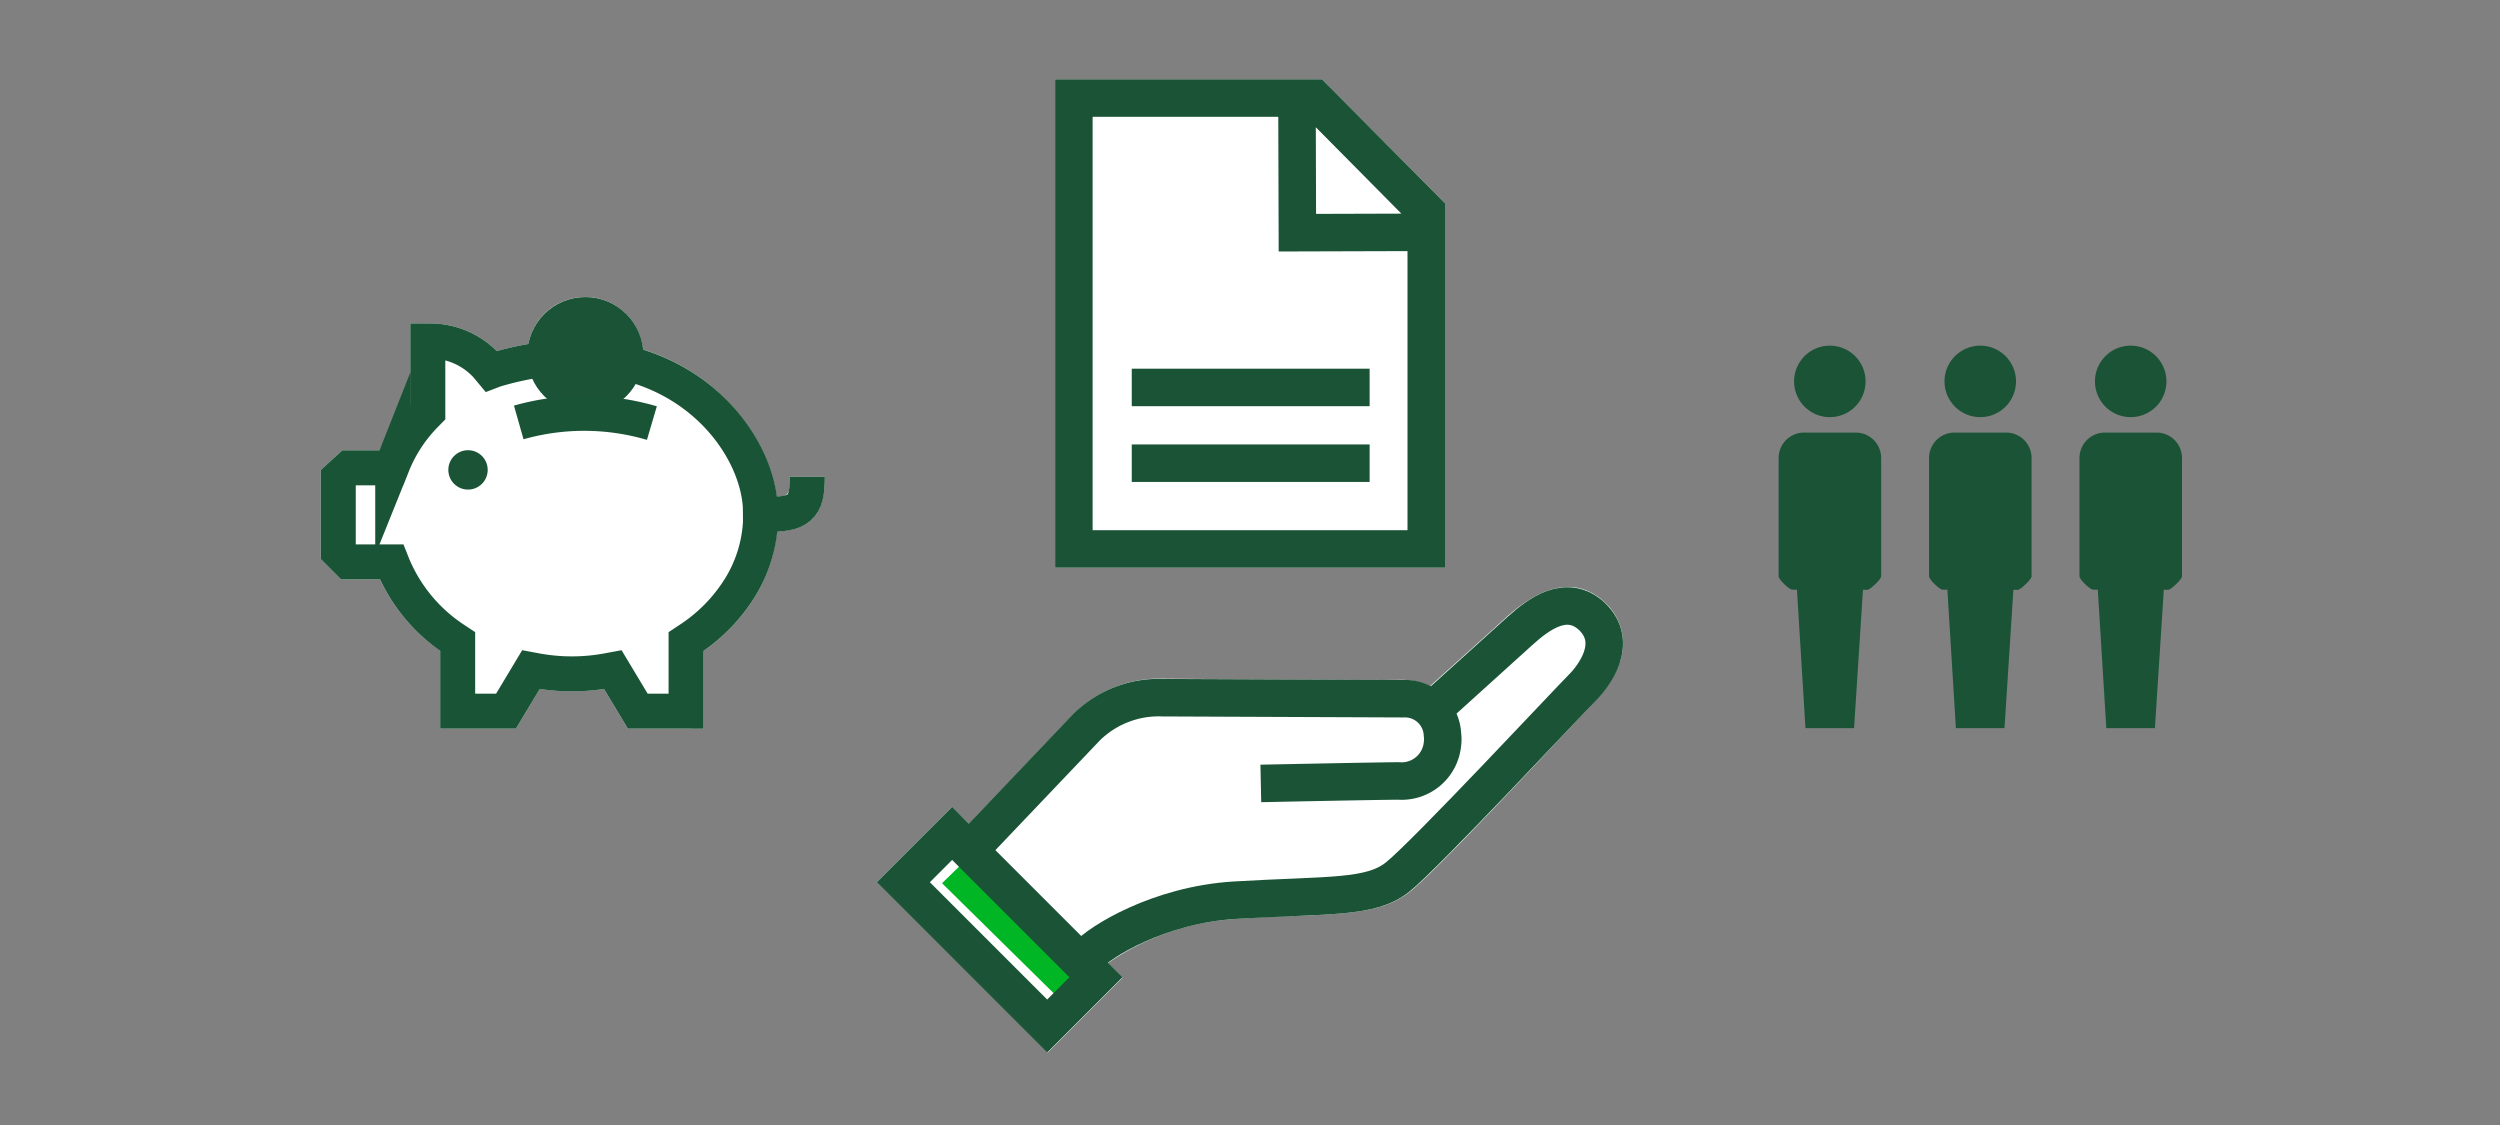 <svg xmlns="http://www.w3.org/2000/svg" viewBox="0 0 200 90">
  <rect x="0" y="0" width="200" height="90" fill="#808080" stroke="none"/>
  <title>estatePlanning_smp_200x90</title>
  <g id="FLT_ART_WORKS" data-name="FLT ART WORKS">
    <g>
      <g>
        <path d="M145.82,33.314a2.859,2.859,0,1,0-2.238-2.249A2.859,2.859,0,0,0,145.82,33.314Z" style="fill: #1a5336"/>
        <path d="M148.466,34.606h-4.141a2.035,2.035,0,0,0-2.035,2.035v9.452c0,.285.865,1.079,1.079,1.079h.387l.682,11.08h3.887l.712-11.07h.376c.173,0,1.079-.824,1.079-1.079V36.641A2.035,2.035,0,0,0,148.466,34.606Z" style="fill: #1a5336"/>
      </g>
      <g>
        <path d="M157.854,33.314a2.859,2.859,0,1,0-2.238-2.249A2.859,2.859,0,0,0,157.854,33.314Z" style="fill: #1a5336"/>
        <path d="M160.5,34.606h-4.141a2.035,2.035,0,0,0-2.035,2.035v9.452c0,.285.865,1.079,1.079,1.079h.387l.682,11.08h3.887l.712-11.07h.376c.173,0,1.079-.824,1.079-1.079V36.641A2.035,2.035,0,0,0,160.5,34.606Z" style="fill: #1a5336"/>
      </g>
      <g>
        <path d="M169.889,33.314a2.859,2.859,0,1,0-2.238-2.249A2.859,2.859,0,0,0,169.889,33.314Z" style="fill: #1a5336"/>
        <path d="M172.534,34.606h-4.141a2.035,2.035,0,0,0-2.035,2.035v9.452c0,.285.865,1.079,1.079,1.079h.387l.682,11.08h3.887l.712-11.07h.376c.173,0,1.079-.824,1.079-1.079V36.641A2.035,2.035,0,0,0,172.534,34.606Z" style="fill: #1a5336"/>
      </g>
      <g>
        <path d="M65.989,38.14c0,3.29-1.34,4.22-3.84,4.39a12.398,12.398,0,0,1-1.74,5.18,14.692,14.692,0,0,1-4.12,4.36v6.23h-6.06l-1.91-3.19a17.036,17.036,0,0,1-5.14,0l-1.91,3.19h-6.06V52.06a14.616,14.616,0,0,1-4.81-5.71h-3.11l-1.63-1.63v-7.12l1.73-1.57h2.99a13.687,13.687,0,0,1,2.45-3.62v-6.53h1.58a7.464,7.464,0,0,1,5.33,2.21,25.611,25.611,0,0,1,2.53-.57,4.631,4.631,0,0,1,9.16.44c6.58,2.03,10.13,7.52,10.71,11.79,1.03-.06,1.05-.32,1.05-1.61Z" style="fill: #fff"/>
        <circle cx="37.441" cy="37.592" r="1.575" style="fill: #1a5336"/>
        <path d="M61.127,41.164c2.834,0,3.461-.466,3.461-3.024" style="fill: none;stroke: #1a5436;stroke-miterlimit: 10;stroke-width: 2.8px"/>
        <path d="M51.021,56.895,49.026,53.571l-.284.053a15.75,15.75,0,0,1-5.984,0l-.284-.053-1.995,3.325h-3.865V51.323l-.187-.124a13.158,13.158,0,0,1-4.996-5.983l-.104-.263h-3.46l-.806-.808V38.217l.868-.789h3.385l.104-.263a12.152,12.152,0,0,1,2.687-4.062l.12-.122V27.278h.181a6.107,6.107,0,0,1,4.349,1.803l.005.005c.083.081.199.21.344.385l.191.23.279-.107a24.114,24.114,0,0,1,6.357-1.035c9.392 0,14.6,6.898,14.897,11.991l.012,1.184A11.076,11.076,0,0,1,59.213,46.985a13.388,13.388,0,0,1-4.14,4.215l-.187.124v5.572Z" style="fill: none;stroke: #1a5436;stroke-miterlimit: 10;stroke-width: 2.8px"/>
        <circle cx="46.825" cy="28.409" r="4.645" style="fill: #1a5336"/>
        <path d="M41.499,33.796a19.166,19.166,0,0,1,10.652.051" style="fill: none;stroke: #1a5436;stroke-miterlimit: 10;stroke-width: 2.8px"/>
      </g>
      <g>
        <path d="M129.556,53.045a8.29,8.29,0,0,1-1.92,3c-.14.16-.55.59-1.14,1.22-5.49,5.86-12,12.75-13.74,14.1-2.09,1.62-4.7,1.73-9.44,1.93-1.29,0-2.75.12-4.43.22a20.19,20.19,0,0,0-10.25,3.53l1.17,1.17-6,6-13.65-13.65,6-6,1.37,1.33,8.35-8.76a9.71,9.71,0,0,1,7.26-2.84c.17,0,17,.13,18.84.09h.15a5.25,5.25,0,0,1,2.27.51c1.6-1.44,5-4.5,6.15-5.55,3.85-3.45,6.37-2.54,7.85-1.14A4.42,4.42,0,0,1,129.556,53.045Z" style="fill: #fff"/>
        <path d="M82.486,81.045c2.49-2.56,4.34-4.44,4.45-4.53,1-1.14,5.75-4.13,11.86-4.5,7.6-.45,10.83-.13,13-1.84s13.81-14.19,14.76-15.13,3-3.62.8-5.73c-2-1.86-4.23-.23-5.77,1.17l-7,6.33" style="fill: none;stroke: #1a5336;stroke-miterlimit: 10;stroke-width: 3px"/>
        <path d="M100.866,62.675s8.66-.18,11-.2a3.28,3.28,0,0,0,3.53-2.95,2.84,2.84,0,0,0,0-.77,3,3,0,0,0-3.09-2.86h-.29l-19-.08a8.22,8.22,0,0,0-6.1,2.37l-13.33,14" style="fill: none;stroke: #1a5336;stroke-miterlimit: 10;stroke-width: 3px"/>
        <rect x="77.212" y="66.243" width="5.52" height="16.27" transform="translate(-29.17 78.334) rotate(-45)" style="fill: #fff"/>
        <polygon points="75.363 70.658 77.951 68.13 88.032 78.063 85.444 80.591 75.363 70.658" style="fill: #00b624"/>
        <rect x="77.212" y="66.243" width="5.52" height="16.27" transform="translate(-29.17 78.334) rotate(-45)" style="fill: none;stroke: #1a5336;stroke-miterlimit: 10;stroke-width: 3px"/>
      </g>
      <g>
        <g>
          <polygon points="105.75 6.345 84.41 6.345 84.41 45.415 115.59 45.415 115.59 16.265 105.75 6.345" style="fill: #fff"/>
          <polyline points="114.1 25.885 114.1 43.915 85.91 43.915 85.91 7.845 105.13 7.845 114.1 16.885 114.1 26.265" style="fill: none;stroke: #1a5336;stroke-miterlimit: 10;stroke-width: 3px"/>
          <polygon points="103.79 18.615 103.76 8.545 105.76 8.545 113.72 16.585 113.73 18.585 103.79 18.615" style="fill: none;stroke: #1a5336;stroke-miterlimit: 10;stroke-width: 3px"/>
          <line x1="90.54" y1="30.995" x2="109.57" y2="30.995" style="fill: none;stroke: #1a5336;stroke-miterlimit: 10;stroke-width: 3px"/>
        </g>
        <line x1="90.54" y1="37.055" x2="109.57" y2="37.055" style="fill: none;stroke: #1a5336;stroke-miterlimit: 10;stroke-width: 3px"/>
      </g>
    </g>
  </g>
</svg>
